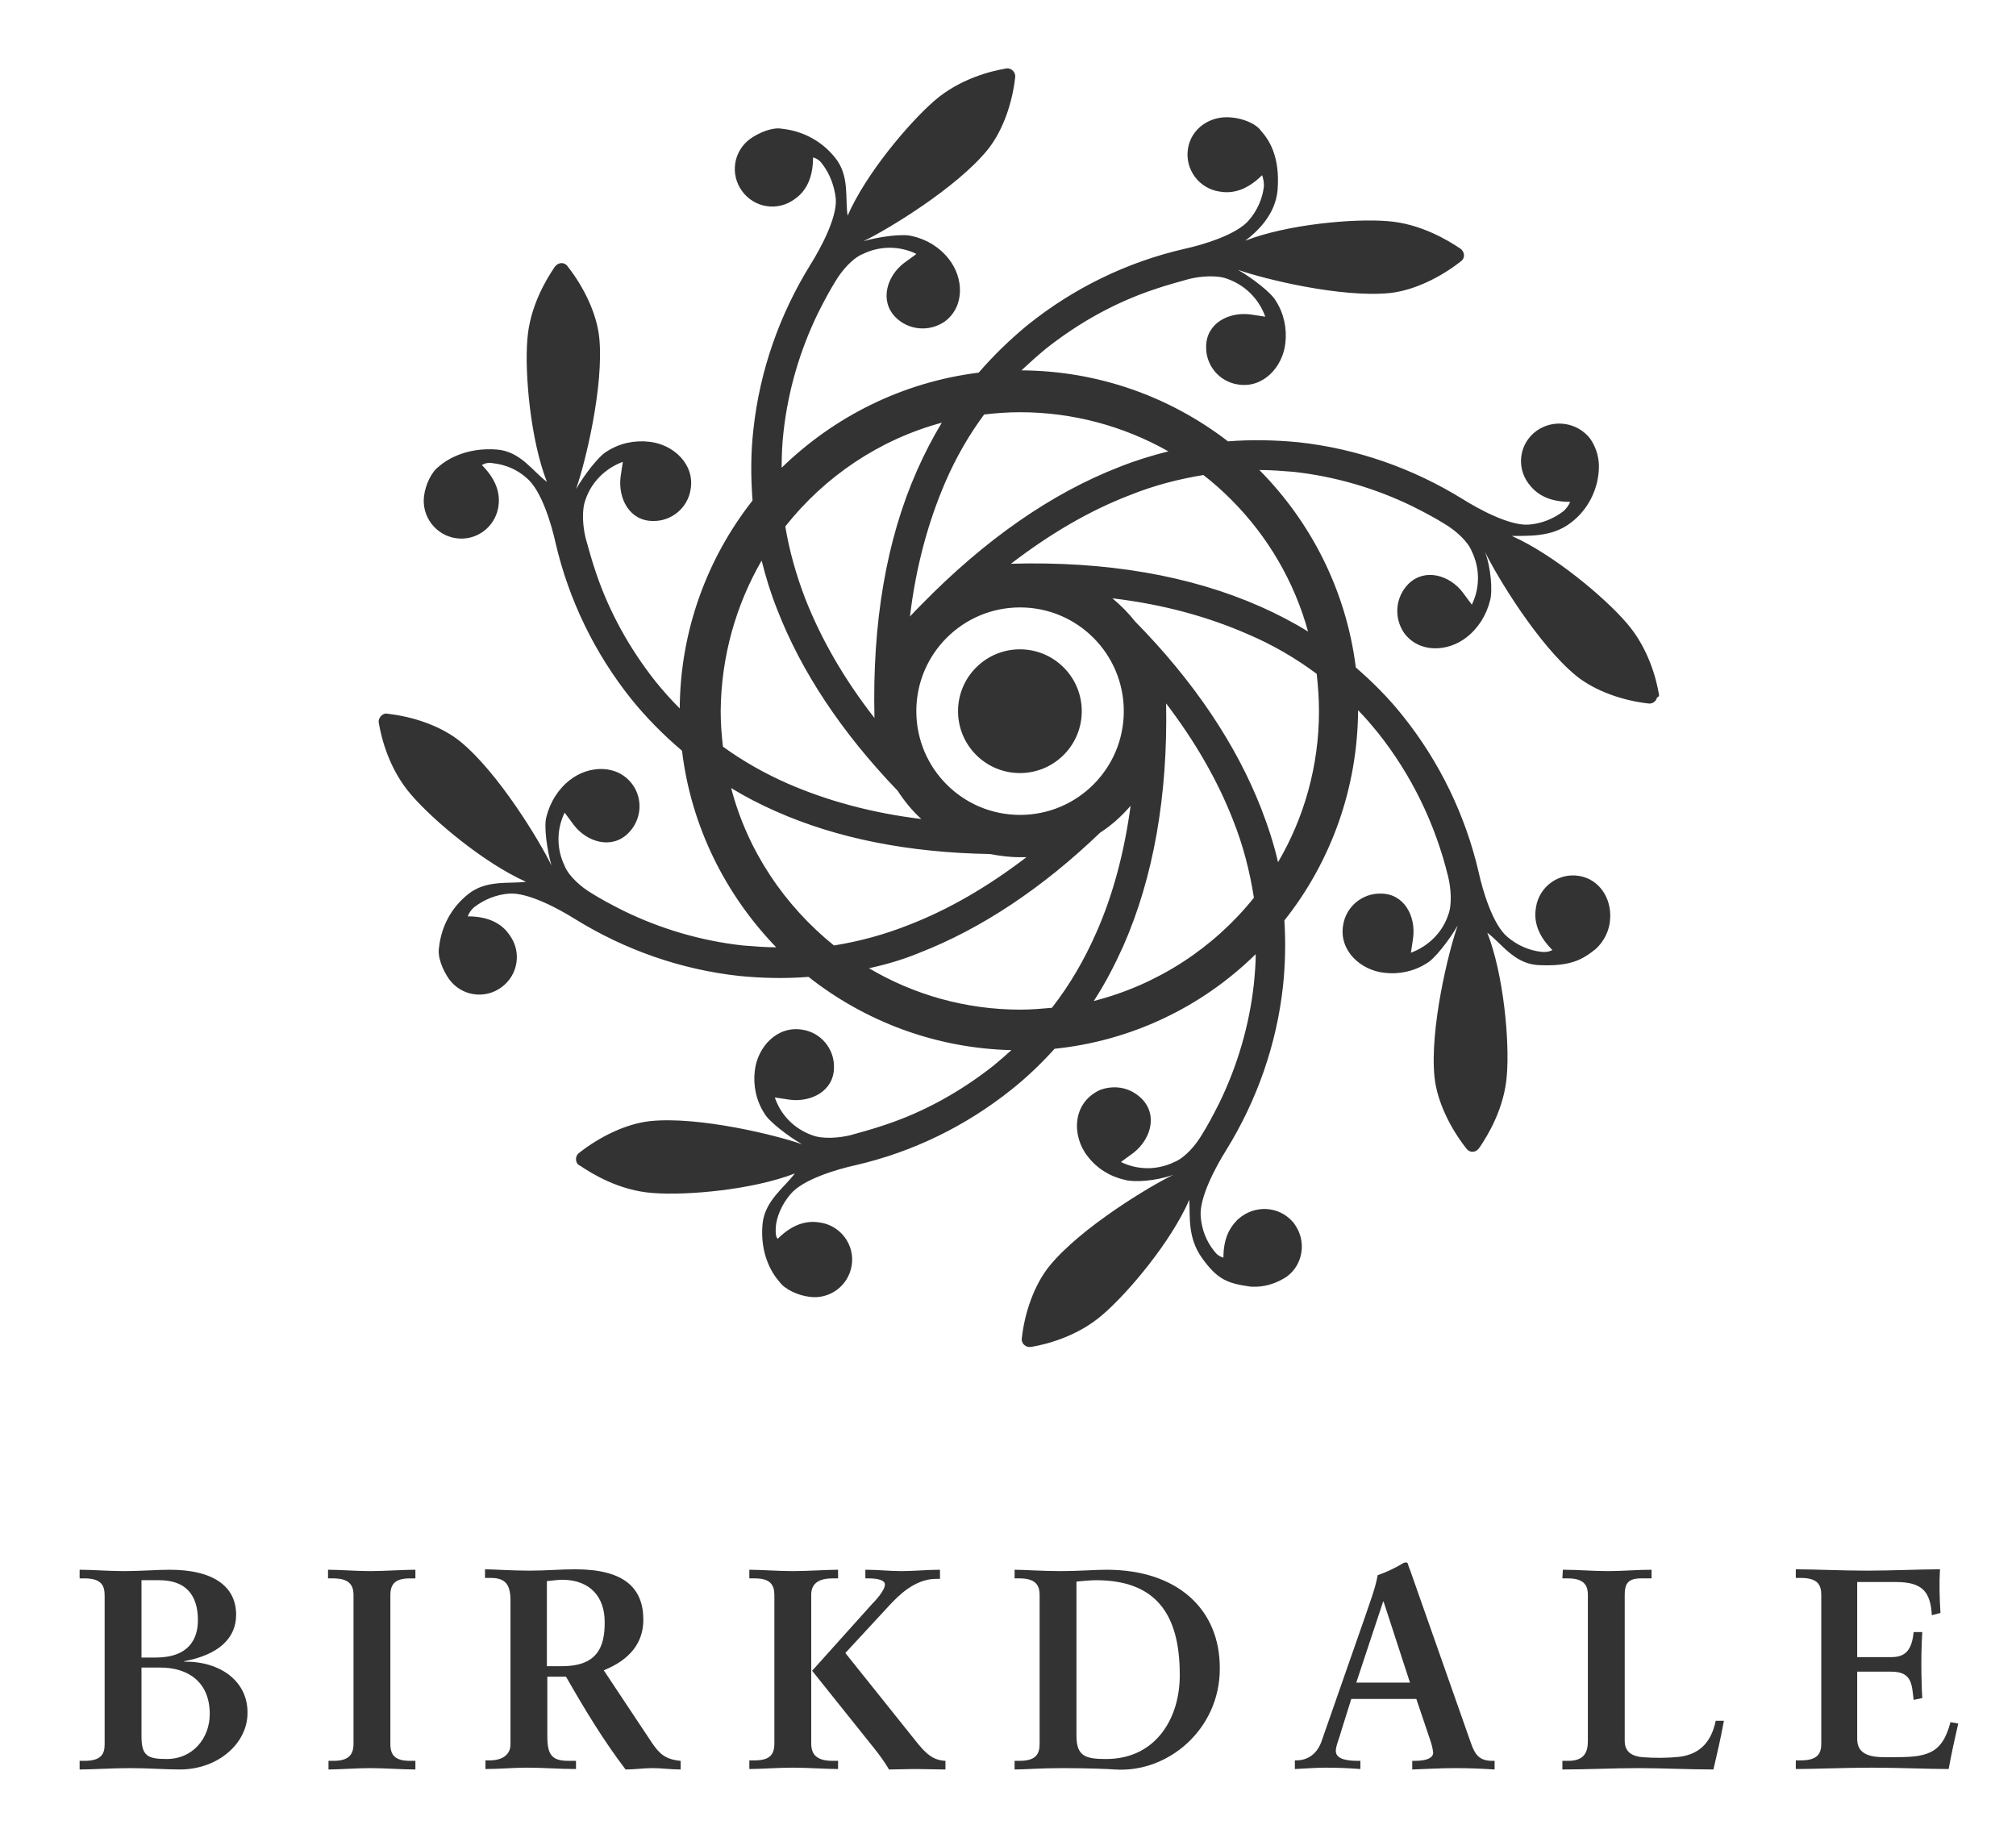 <?xml version="1.0" encoding="utf-8"?>
<!-- Generator: Adobe Illustrator 28.0.0, SVG Export Plug-In . SVG Version: 6.00 Build 0)  -->
<svg version="1.1" id="Layer_1" xmlns="http://www.w3.org/2000/svg" xmlns:xlink="http://www.w3.org/1999/xlink" x="0px" y="0px"
	 viewBox="0 0 443.1 401.9" style="enable-background:new 0 0 443.1 401.9;" xml:space="preserve">
<style type="text/css">
	.st0{fill:#333333;}
</style>
<g>
	
		<ellipse transform="matrix(0.707 -0.707 0.707 0.707 -44.847 204.313)" class="st0" cx="224.2" cy="156.3" rx="13.6" ry="13.6"/>
	<path class="st0" d="M364.6,152.5c-0.5-3-2.2-10-7.1-15.6c-4.8-5.6-16-15-25.2-19.1c3.1-0.1,8.6,0.4,12.8-2.8c3.7-2.7,6-7,6.3-11.6
		c0.2-2.5-0.5-5-1.9-7c-2.8-3.6-8-4.4-11.8-1.7c-3.7,2.7-4.5,7.8-1.8,11.5c0,0,0,0,0,0c1.4,1.9,3.8,4.1,9.2,4.1
		c-0.3,0.8-0.8,1.4-1.4,2c-2.2,1.7-4.9,2.8-7.7,3c-4.2,0.3-11-3.4-14.5-5.6c-11-6.8-23.3-11.1-36.1-12.5c-5.2-0.5-10.4-0.6-15.5-0.2
		c-12.6-9.7-28.3-15.5-45.4-15.6c1.7-1.6,3.5-3.2,5.3-4.7c7.2-5.7,15.2-10.2,23.9-13.1c2.9-1,5.6-1.7,7.7-2.3c2.5-0.6,6.1-0.9,8.4,0
		c3.9,1.4,6.9,4.4,8.3,8.3l-3.3-0.5c-4.8-0.6-9.7,2-9.7,7.1c-0.1,4.1,2.9,7.7,7,8.3c5.5,0.9,9.8-3.8,10.4-9c0.4-3.3-0.3-6.6-2.1-9.4
		c-1-1.8-5.2-5-8.3-6.8c5.6,2,22.7,6.2,33.4,5.1c5.5-0.6,11.3-3.6,15.5-6.9c0.8-0.5,1-1.5,0.5-2.3c-0.2-0.3-0.4-0.5-0.6-0.6
		c-2.5-1.7-8.7-5.5-16-6c-7.4-0.6-22,0.7-31.2,4.3c2.5-1.9,6.6-5.6,7.1-11.1c0.6-7.4-1.9-11.1-3.6-13c-1.2-1.7-4.1-2.8-6.7-3
		c-4.5-0.4-8.7,2.4-9.4,6.9c-0.7,4.5,2.4,8.7,6.9,9.4c0,0,0,0,0,0c2.3,0.4,5.6,0.2,9.4-3.6c0.3,0.8,0.4,1.6,0.4,2.4
		c-0.3,2.8-1.5,5.4-3.3,7.5c-2.7,3.2-10.1,5.4-14.2,6.3c-12.6,2.9-24.3,8.6-34.4,16.7c-3.9,3.2-7.5,6.7-10.8,10.5
		c-16.8,2.1-31.8,9.7-43.3,20.9c0-2.6,0.1-5.2,0.4-7.8c1-9.1,3.6-18,7.6-26.2c1.4-2.8,2.7-5.2,3.9-7.1c1.3-2.2,3.7-5,6-5.9
		c3.7-1.8,8-1.8,11.7,0c0.1,0-2.7,2-2.7,2c-3.8,2.9-5.4,8.3-1.9,11.9c2.9,2.9,7.4,3.3,10.8,1c4.5-3.3,4.2-9.6,1-13.7
		c-2-2.6-4.9-4.4-8.1-5.1c-2-0.6-7.2,0.1-10.7,1.1c5.4-2.6,20.4-11.7,27.2-20c3.5-4.3,5.5-10.5,6.1-15.8c0.2-0.9-0.3-1.8-1.2-2.1
		c-0.3-0.1-0.7-0.1-1,0c-3,0.5-10,2.2-15.6,7.1s-15,16-19,25.2c-0.6-3.8,0.5-8.8-2.8-12.8c-2.9-3.6-7-5.8-11.6-6.3
		c-2.1-0.4-5,0.8-7,2.2c-3.7,2.7-4.5,7.8-1.8,11.5c2.7,3.7,7.8,4.5,11.5,1.8c1.9-1.3,4.1-3.8,4.1-9.2c0.8,0.2,1.5,0.7,2,1.4
		c1.7,2.2,2.7,4.9,3,7.7c0.3,4.2-3.4,11-5.6,14.5c-6.8,11-11.1,23.3-12.5,36.1c-0.6,5.2-0.6,10.5-0.2,15.7
		c-9.9,12.6-15.9,28.5-16,45.7c-1.9-1.9-3.6-3.8-5.3-5.9c-5.7-7.2-10.2-15.3-13.1-23.9c-1-2.9-1.7-5.6-2.3-7.7
		c-0.6-2.5-0.9-6.1,0-8.4c1.3-3.9,4.4-6.9,8.2-8.3c0-0.1-0.5,3.3-0.5,3.3c-0.6,4.8,2,9.7,7.1,9.7c4.1,0.1,7.7-2.9,8.3-7
		c0.9-5.5-3.8-9.8-9-10.4c-3.3-0.4-6.6,0.3-9.4,2.1c-1.8,1-5,5.2-6.8,8.3c2-5.6,6.2-22.7,5.1-33.4c-0.6-5.5-3.6-11.3-6.9-15.5
		c-0.5-0.8-1.5-1-2.3-0.5c-0.2,0.2-0.5,0.4-0.6,0.6c-1.7,2.5-5.5,8.6-6,16c-0.6,7.4,0.7,22,4.3,31.2c-3.1-2.3-5.8-6.7-11-7.1
		c-6.4-0.5-10.8,2-12.7,3.7c-1.7,1.2-3,4.1-3.3,6.5c-0.6,4.5,2.6,8.7,7.1,9.3c4.4,0.6,8.4-2.4,9.2-6.7c0.4-2.3,0.2-5.6-3.6-9.4
		c0.7-0.4,1.6-0.6,2.4-0.4c2.8,0.3,5.4,1.4,7.5,3.3c3.2,2.7,5.4,10.1,6.3,14.2c2.9,12.5,8.6,24.3,16.7,34.4
		c3.3,4.1,7.1,7.9,11.1,11.3c2,16.7,9.6,31.7,20.7,43.2c-2.4,0-4.8-0.2-7.3-0.4c-9.1-1-18-3.6-26.2-7.6c-2.8-1.4-5.2-2.7-7.1-3.9
		c-2.2-1.3-5-3.7-5.9-6c-1.8-3.7-1.8-8,0-11.7l2,2.7c2.9,3.8,8.3,5.4,11.9,1.9c3-2.9,3.4-7.5,1-10.8c-3.3-4.5-9.6-4.2-13.7-1
		c-2.6,2-4.4,4.9-5.2,8.1c-0.6,2,0.1,7.2,1.1,10.7c-2.6-5.4-11.7-20.4-20-27.2c-4.3-3.5-10.5-5.5-15.8-6.1c-0.9-0.3-1.8,0.3-2.1,1.2
		c-0.1,0.3-0.1,0.7,0,1c0.5,3,2.2,10,7.1,15.6c4.8,5.6,16,15,25.2,19.1c-3.8,0.5-8.8-0.5-12.8,2.8c-3.6,2.9-5.8,7-6.3,11.6
		c-0.4,2.1,0.8,5,2.2,7c2.7,3.7,7.8,4.5,11.5,1.8c3.7-2.7,4.5-7.8,1.8-11.5c-1.3-1.9-3.8-4.1-9.2-4.1c0.3-0.8,0.8-1.5,1.4-2
		c2.2-1.7,4.9-2.8,7.7-3c4.2-0.3,11,3.4,14.5,5.6c11,6.8,23.3,11.1,36.1,12.5c5.1,0.5,10.1,0.6,15.2,0.2
		c12.3,9.7,27.8,15.7,44.6,16.1c-1.2,1.1-2.5,2.2-3.8,3.3c-7.2,5.7-15.2,10.2-23.9,13.1c-2.9,1-5.6,1.7-7.7,2.3
		c-2.5,0.6-6.1,0.9-8.4,0c-3.9-1.4-6.9-4.4-8.2-8.3l3.3,0.5c4.8,0.6,9.7-2,9.7-7.1c0.1-4.1-2.9-7.7-7-8.3c-5.5-0.9-9.8,3.8-10.4,9
		c-0.4,3.3,0.3,6.6,2.1,9.4c1,1.8,5.2,5,8.3,6.8c-5.6-2-22.7-6.2-33.4-5.1c-5.5,0.6-11.3,3.6-15.5,6.9c-0.8,0.5-1,1.5-0.6,2.3
		c0.2,0.3,0.4,0.5,0.7,0.6c2.5,1.7,8.6,5.5,16,6c7.4,0.6,22-0.7,31.2-4.3c-2.3,3.1-6.6,6-7.1,11.1c-0.6,6.5,2,10.8,3.7,12.7
		c1.2,1.7,4.1,3,6.5,3.3c4.5,0.7,8.7-2.4,9.4-6.9c0.7-4.5-2.4-8.7-6.9-9.4c-2.3-0.4-5.6-0.2-9.4,3.6c0-0.3-0.5-0.1-0.4-2.4
		c0.1-2.3,1.3-5.2,3.3-7.5c2.7-3.2,10.1-5.4,14.2-6.3c12.6-2.9,24.3-8.6,34.4-16.7c3.4-2.7,6.5-5.7,9.4-8.9
		c16.6-1.7,32.2-9,44.2-20.8c0,2.2-0.2,4.4-0.4,6.5c-1,9.1-3.6,18-7.6,26.2c-1.4,2.8-2.7,5.2-3.9,7.1c-1.3,2.2-3.7,5-6,5.9
		c-3.7,1.8-8,1.8-11.7,0c-0.1,0,2.7-2,2.7-2c4.4-3.4,5.9-10.1-0.3-13.5c-2.1-1.1-4.6-1.2-6.9-0.4c-6.3,2.8-6.4,10.2-2.8,14.7
		c2,2.6,4.9,4.4,8.1,5.1c2,0.6,6.8,0.3,10.7-1.1c-5.4,2.6-20.4,11.7-27.2,20c-3.5,4.3-5.5,10.5-6.1,15.8c-0.2,0.9,0.4,1.8,1.3,2
		c0.3,0.1,0.6,0,0.9,0c3-0.5,10-2.2,15.6-7.1c5.6-4.8,15-16,19-25.2c0.2,3.8-0.4,8.3,2.8,12.8c3.5,4.9,5.8,5.6,10.8,6.3
		c0.4,0,0.8,0,1.2,0c2.4-0.1,4.6-0.9,6.6-2.2c3.7-2.7,4.4-7.9,1.7-11.6c-0.1-0.2-0.2-0.3-0.4-0.5c-3.1-3.5-8.4-3.7-11.9-0.6
		c-0.1,0.1-0.3,0.2-0.4,0.4c-1.5,1.5-2.9,3.9-2.9,8.1c-0.8-0.2-1.5-0.7-2-1.4c-1.8-2.2-2.8-4.9-3-7.7c-0.3-4.2,3.4-11,5.6-14.5
		c6.8-11,11.1-23.3,12.5-36.1c0.5-4.8,0.6-9.6,0.3-14.4c10.4-13.1,16.1-29.3,16.2-46.2c1.6,1.6,3,3.3,4.4,5
		c7.4,9.3,12.6,20.1,15.4,31.6c0.6,2.5,0.9,6.1,0,8.4c-1.3,3.9-4.4,6.9-8.2,8.3c0,0.1,0.5-3.3,0.5-3.3c0.6-4.8-2-9.7-7.1-9.7
		c-4.1-0.1-7.7,2.9-8.3,7c-0.9,5.5,3.8,9.8,9,10.4c3.3,0.4,6.6-0.3,9.4-2.1c1.8-1,5-5.2,6.8-8.3c-2,5.6-6.2,22.7-5.1,33.4
		c0.6,5.5,3.6,11.3,6.9,15.5c0.5,0.8,1.5,1.1,2.3,0.6c0.3-0.2,0.5-0.4,0.7-0.7c1.7-2.5,5.5-8.6,6-16c0.6-7.4-0.7-22-4.3-31.2
		c3.1,2.3,5.8,6.7,11,7.1c7.3,0.4,9.9-1.2,12.8-3.5c1.9-1.7,3.1-4.2,3.2-6.7c0.3-4.5-2.4-8.7-6.9-9.4c-4.5-0.7-8.7,2.4-9.4,6.9
		c-0.4,2.3-0.2,5.6,3.6,9.4c-0.7,0.4-1.6,0.5-2.4,0.4c-2.8-0.3-5.4-1.5-7.5-3.3c-3.2-2.7-5.4-10.1-6.3-14.2
		c-2.9-12.5-8.6-24.3-16.7-34.4c-3.1-3.9-6.6-7.4-10.3-10.6c-2.1-16.8-9.8-31.9-21.2-43.4c2.5,0,5,0.2,7.5,0.4
		c9.1,1,18,3.6,26.2,7.6c2.8,1.4,5.2,2.7,7.1,3.9c2.2,1.3,5,3.7,5.9,6c1.8,3.7,1.8,8,0,11.7l-2-2.7c-2.9-3.8-8.3-5.4-11.9-1.9
		c-2.9,2.9-3.3,7.4-1,10.8c3.3,4.5,9.6,4.2,13.7,1c2.6-2,4.4-4.9,5.2-8.1c0.6-2,0.2-7.3-1.1-10.7c2.6,5.4,11.7,20.4,20,27.2
		c4.3,3.5,10.5,5.5,15.8,6.1c0.9,0.2,1.8-0.4,2-1.3C364.7,153.1,364.7,152.8,364.6,152.5z M224.2,90.6c11.5,0,22.7,3,32.6,8.6
		c-3.6,0.9-7.2,2-10.7,3.4c-15,5.8-29.6,16-43.5,30.2c-0.9,0.9-1.8,1.8-2.6,2.7c1.3-10.9,4-20.8,7.8-29.6c2.3-5.3,5.1-10.2,8.5-14.8
		C218.8,90.8,221.5,90.6,224.2,90.6z M247,156.3c0,12.6-10.2,22.8-22.8,22.8c-12.6,0-22.8-10.2-22.8-22.8
		c0-12.6,10.2-22.8,22.8-22.8v0C236.8,133.5,247,143.7,247,156.3z M207,92.9c-2,3.3-3.8,6.8-5.4,10.4c-6.8,15.3-9.9,33.6-9.4,54.5
		c-6.7-8.6-11.7-17.3-15.2-26.2c-2-5.2-3.5-10.5-4.4-15.9C181.3,104.7,193.3,96.6,207,92.9z M167.4,123.2c0.9,3.6,2,7.2,3.4,10.7
		c5.3,13.7,14.2,27.1,26.5,39.9c1.5,2.3,3.2,4.4,5.2,6.2c-10.8-1.3-20.7-4-29.4-7.8c-5-2.2-9.8-4.9-14.2-8.1
		c-0.3-2.5-0.5-5.1-0.5-7.8C158.5,144.2,161.8,132.9,167.4,123.2z M160.7,173.2c3.1,1.9,6.4,3.6,9.8,5.1c13.5,6,29.3,9.1,47.1,9.4
		c2.1,0.4,4.3,0.7,6.6,0.7c0.5,0,0.9,0,1.4,0c-8.5,6.5-17.1,11.5-25.9,14.9c-5.3,2.1-10.8,3.6-16.4,4.5
		C172.4,199,164.3,187,160.7,173.2z M202.1,209.4c13.6-5.3,27-14.2,39.7-26.4c2.5-1.6,4.7-3.6,6.7-5.9c-1.4,10.3-3.9,19.7-7.6,28
		c-2.6,5.9-5.8,11.4-9.7,16.4c-2.3,0.2-4.6,0.4-6.9,0.4c-12.1,0-23.5-3.3-33.3-9.1C194.7,212,198.5,210.9,202.1,209.4z M240.4,220
		c2.5-3.8,4.6-7.9,6.5-12.1c6.6-15,9.8-33,9.4-53.3c6.4,8.4,11.3,16.9,14.7,25.6c2.2,5.5,3.7,11.3,4.6,17.1
		C266.8,208.3,254.5,216.4,240.4,220z M280.9,189.5c-0.9-4-2.2-7.9-3.7-11.8c-5.5-14.1-14.8-28-27.8-41.2c-1.4-1.8-3.1-3.5-4.9-5
		c11,1.3,20.9,4,29.8,7.9c5.4,2.3,10.4,5.2,15.1,8.7c0.3,2.7,0.5,5.4,0.5,8.2C289.9,168.4,286.6,179.8,280.9,189.5z M270.6,109.8
		c8.1,8.1,13.9,18.1,16.9,29c-3.4-2.1-6.9-3.9-10.5-5.5c-15.4-6.8-33.8-10-54.8-9.4c8.6-6.6,17.3-11.7,26.2-15.1
		c5.2-2.1,10.6-3.5,16.1-4.4C266.7,106.1,268.7,107.9,270.6,109.8z"/>
</g>
<g>
	<path class="st0" d="M40.5,365.2v-0.1c7.5-1.4,11.4-5,11.4-10.2c0-6.3-5.1-9.9-14.6-9.9c-2.8,0-6.5,0.3-10,0.3s-7-0.3-9.8-0.3v1.9
		h1.1c3.8,0,4.4,1.7,4.4,3.8v32.7c0,2.1-0.8,3.6-4.4,3.6h-1.1v1.9c2.8,0,7.1-0.3,11.1-0.3c3.8,0,8,0.3,10.9,0.3
		c8.5,0,14.9-5.8,14.9-12.4C54.5,369.5,48.4,365.1,40.5,365.2z M31.1,347.3H35c5.6,0,8.5,3,8.5,8.8c0,3.9-1.8,8.2-9.3,8.2h-3.1
		V347.3z M36.7,386.6c-4.3,0-5.6-0.7-5.6-5v-15.1h4.1c6.3,0,10.9,3.3,10.9,10.2C46.1,382.2,42.2,386.6,36.7,386.6z"/>
	<path class="st0" d="M72.1,345v1.9h1.1c3.5,0,4.5,1.4,4.5,3.7v32.6c0,2.4-1,3.8-4.4,3.8h-1.1v1.9c2.3,0,6.2-0.3,9.2-0.3
		c3.1,0,7,0.3,9.9,0.3V387h-1.2c-3.3,0-4.3-1.3-4.3-3.7v-32.7c0-2.4,1-3.7,4.3-3.7h1.2V345c-2.8,0-6.8,0.3-9.9,0.3
		C78.4,345.3,74.5,345,72.1,345z"/>
	<path class="st0" d="M143.4,383.2l-10.7-16.1c5.7-2.3,8.7-6,8.7-11.1c0-7-4.2-11.1-15-11.1c-3.3,0-6.3,0.3-10.1,0.3
		c-3.8,0-7.9-0.3-9.7-0.3v1.9h1.3c3.3,0,4.3,1.6,4.3,5v31.6c0,2.1-1.6,3.5-4.6,3.5h-0.9v1.9c3.2,0,6-0.3,9.2-0.3
		c3.4,0,7.2,0.3,10.7,0.3V387H125c-3.5,0-4.7-1.1-4.7-5.3v-13.2h4.1c4.3,7.5,8.3,14.1,13.1,20.4c1.9,0,4-0.3,5.9-0.3
		c2.1,0,4,0.3,6.2,0.3V387C146.3,386.7,145,385.5,143.4,383.2z M123.5,366.2h-3.3l0-18.7c1-0.1,2.6-0.3,3.3-0.3
		c6.5,0,9.4,4.1,9.4,9.2C133,362.4,130.9,366.2,123.5,366.2z"/>
	<path class="st0" d="M178.3,383.2v-32.7c0-2.2,1.3-3.6,4.7-3.6h1.2V345c-2.4,0-6.7,0.3-10,0.3c-3.1,0-7.1-0.3-9.5-0.3v1.9h1.2
		c3.4,0,4.3,1.4,4.3,3.7v32.6c0,2.4-1,3.7-4.3,3.7h-1.2v1.9c2.4,0,6.4-0.3,9.5-0.3c3.3,0,7.5,0.3,10,0.3V387H183
		C179.5,387,178.3,385.6,178.3,383.2z"/>
	<path class="st0" d="M201.8,383.3l-16-20l9.8-10.6c1.8-1.9,5.4-5.7,10.2-5.7h0.8V345c-2.8,0-5.7,0.3-8.4,0.3c-2.7,0-5.3-0.3-8-0.3
		l0,1.9h0.8c2.4,0,3.5,0.6,3.5,1.3c0,1.4-2.2,3.7-2.8,4.3l-13.2,14.7l13.6,17c1.2,1.5,2.3,3,3.3,4.7c1.9,0,3.7-0.1,6-0.1
		c2.1,0,4.3,0.1,6.4,0.1V387C206,386.9,204.3,386.4,201.8,383.3z"/>
	<path class="st0" d="M243.2,345c-2.6,0-6,0.3-10.1,0.3s-8.1-0.3-10.1-0.3l0,1.9h1.1c3.8,0,4.4,1.8,4.4,3.7v32.6
		c0,2.1-0.6,3.8-4.4,3.8h-1.1v1.9c2.1,0,5.7-0.3,10.5-0.3c5.4,0,10.6,0.2,11.5,0.3c11.9,0.8,23.1-9,23.1-22.1
		C268.2,353.6,258.7,345,243.2,345z M243.1,386.6c-4.5,0-6.5-0.6-6.5-5.1l0-33.9c1.3-0.1,2.9-0.3,4.3-0.3c13,0,18.4,7.3,18.4,20.7
		C259.4,377.4,254.2,386.6,243.1,386.6z"/>
	<path class="st0" d="M323.3,383.1L309.9,345c-0.2-0.4-0.4-1.1-0.5-1.4c-0.2-0.4-0.8-0.1-0.9-0.1c-1.8,1.1-3.7,2-5.7,2.7
		c-0.5,2.9-1.8,6.2-2.8,9.2l-9.5,27.2c-0.9,2.7-2.9,4.3-5.6,4.3h-0.3v1.9c2.3-0.1,4.5-0.3,6.8-0.3c2.4,0,5.1,0.1,7.6,0.3V387h-0.6
		c-3.4,0-4.8-0.8-4.8-2.2c0-1.1,0.8-2.8,1.3-4.7l2.1-6.7h14.3l3.1,9.2c0.3,0.9,0.5,1.7,0.6,2.6c0,1.1-1.3,1.8-4,1.8h-0.6v1.9
		c2.9-0.1,6.3-0.3,9.4-0.3c3.1,0,5.5,0.1,8.7,0.3V387H328C325.2,387,324.2,385.7,323.3,383.1z M298.1,369.8L304,352h0.1l5.8,17.8
		H298.1z"/>
	<path class="st0" d="M369.2,386.1c-2.7,0.3-5.4,0.3-8.2,0.1c-2.1-0.2-3.9-1-3.9-3.6v-32c0-2.3,0.5-3.7,3.6-3.7h2.3V345
		c-3.2,0-6.3,0.3-9.6,0.3c-3.4,0-6.5-0.3-9.9-0.3l-0.1,1.9h1.2c3.3,0,4.4,1.3,4.4,3.6v32.2c0,2.5-0.9,4.3-4.3,4.3h-1.3v1.9
		c5.5,0,11.1-0.3,16.6-0.3s11.1,0.3,16.6,0.3c0.8-3.5,1.6-6.8,2.3-10.7h-1.8C376,383.5,373,385.6,369.2,386.1z"/>
	<path class="st0" d="M428.7,378.5c-1.9,7.3-5.5,7.7-12.8,7.7c-3.1,0-7.7,0.3-7.7-4v-14.8h7.5c4.6,0,4.5,2.9,4.9,6.2l1.9-0.4
		c-0.1-1.2-0.4-8.2,0-14.5h-1.9c-0.4,4.3-2.1,5.5-4.9,5.5h-7.5v-16.5h8.5c5.8,0,7.6,2.1,7.9,7.3l1.9-0.5c-0.2-3.2-0.3-6.4-0.1-9.6
		c-4.3,0-10.7,0.3-16.1,0.3s-11.7-0.3-15.6-0.3l0,1.9h1.1c3.9,0,4.5,1.7,4.5,3.8v32.6c0,2.1-0.7,3.7-4.5,3.7h-1.1v1.9
		c3.9,0,11-0.3,16.7-0.3c5.7,0,12.7,0.3,16.9,0.3c0.6-3.3,1.3-6.5,2.1-10L428.7,378.5z"/>
</g>
</svg>
